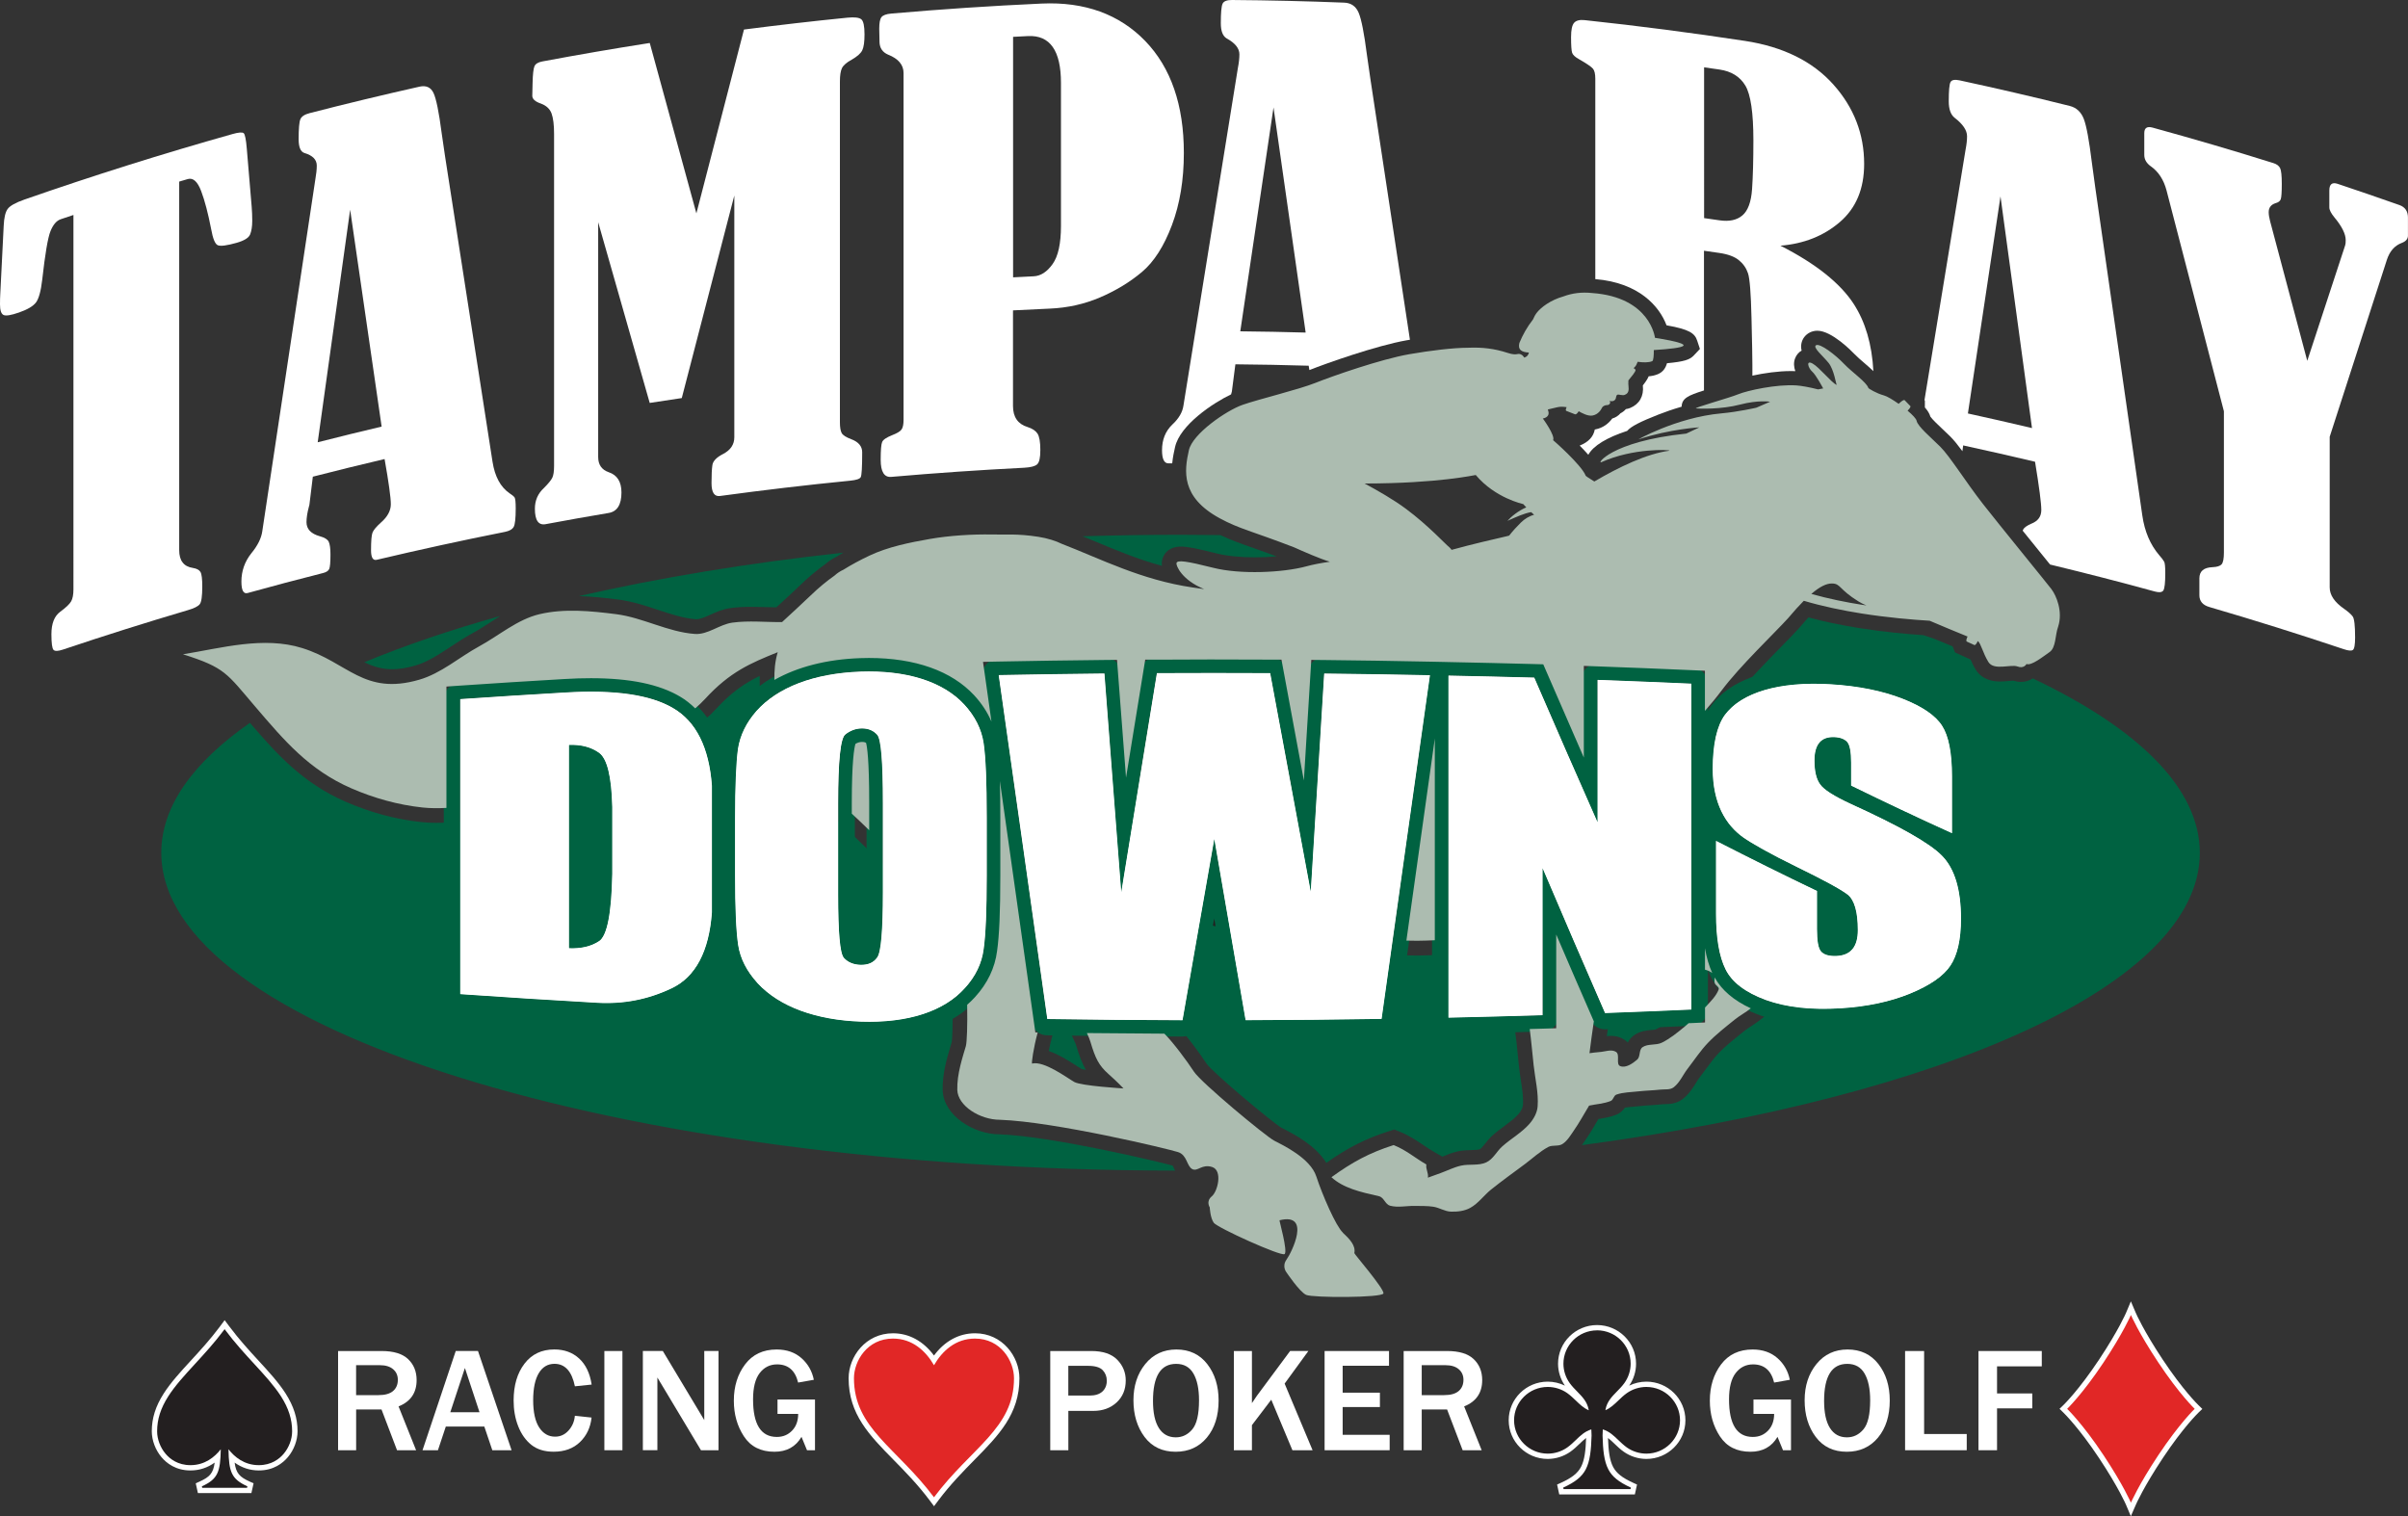 <?xml version="1.0" encoding="UTF-8"?> <svg xmlns="http://www.w3.org/2000/svg" xmlns:xlink="http://www.w3.org/1999/xlink" id="Layer_1" data-name="Layer 1" viewBox="0 0 600 377.8"><rect x="0" y="0" width="600" height="377.8" fill="#333333" stroke="none"/><defs><style> .cls-1, .cls-2, .cls-3 { fill: none; } .cls-2 { clip-path: url(#clippath-1); } .cls-4 { fill: #006241; } .cls-5 { fill: #fff; } .cls-6 { fill: #e12726; } .cls-7 { fill: #acbcb0; } .cls-8 { fill: #231f20; } .cls-3 { clip-path: url(#clippath); } </style><clipPath id="clippath"><rect class="cls-1" width="600" height="377.8"></rect></clipPath><clipPath id="clippath-1"><rect class="cls-1" width="600" height="377.8"></rect></clipPath></defs><g id="TBD_full_color_screen_rev-alt4" data-name="TBD_full color_screen_rev-alt4"><g class="cls-3"><g class="cls-2"><path class="cls-4" d="m97.7,166.76c1.75,0,3.64-.3,5.76-.91,3.04-.88,5.86-2.74,8.85-4.71,1.7-1.12,3.46-2.28,5.33-3.3,1.48-.81,2.94-1.75,4.48-2.74.84-.54,1.68-1.08,2.53-1.61-12.46,3.49-23.82,7.35-33.87,11.53,2.17,1.05,4.32,1.74,6.92,1.74"></path><path class="cls-4" d="m154.01,149.39c3.5.45,6.76,1.52,9.91,2.57,3.29,1.09,6.4,2.12,9.51,2.35h.01c1.03,0,2.22-.54,3.48-1.1,1.49-.67,3.17-1.43,5.11-1.69,1.56-.21,3.21-.31,5.22-.31,1.21,0,2.41.04,3.62.07.86.03,1.72.05,2.58.06l1.26-1.16c1.59-1.46,3.18-2.92,4.73-4.42,2.01-1.95,4.05-3.65,6.22-5.2.86-.75,1.77-1.36,2.71-1.8.57-.36,1.16-.7,1.76-1.05-23.79,2.6-45.96,6.27-65.91,10.83,3.47.1,6.85.48,9.8.85"></path><path class="cls-4" d="m272.79,134.88c5.31,2.22,10.75,4.49,16.74,6.13-.06-.41-.07-.79-.02-1.13.22-1.69,1.59-3.68,4.74-3.68,1.58,0,3.94.45,9.02,1.73,2.43.61,5.77.95,9.39.95,1.84,0,3.69-.08,5.43-.24-2.44-.91-4.44-1.61-6.13-2.21-3.12-1.1-5.4-1.91-7.88-3.1-3.3-.04-6.61-.07-9.95-.07-8.24,0-16.38.13-24.42.37,1.02.42,2.03.82,3.07,1.25"></path><path class="cls-4" d="m506.54,169.05s-.05.02-.08.03c-.77.5-1.74.84-2.89.84-.63,0-1.26-.11-1.89-.31-.41,0-.79.04-1.18.08-.7.07-1.44.13-2.15.13-3.5,0-5.22-1.6-6.05-2.94-.54-.87-.96-1.76-1.3-2.55l-.58-.25-3.28-1.5s-.61-1.52-.61-1.52l-.67-.27c-1.3-.54-2.66-1.09-3.92-1.62-.88-.3-1.78-.6-2.68-.9-4.09-.27-9.82-.78-15.97-1.76-4.71-.76-8.88-1.63-12.68-2.66-.71.77-1.45,1.63-2.23,2.55-1.13,1.25-2.65,2.81-4.4,4.59-3.8,3.88-9.01,9.2-12.1,13.34-1.16,1.56-2.6,3.31-4.27,5.22l-6.49,7.42v-16.33c-7.59-.34-15.18-.64-22.78-.92v19.06l-7.09,1.46c-2.96-6.76-6-13.76-9.18-21.1-7.06-.2-14.13-.36-21.19-.5l-4.61-.1c-8.68-.18-17.37-.31-26.05-.4l-1.64,26.57-7.32.44-5.03-27.12c-4.88-.03-9.76-.04-14.64-.04-4.36,0-8.72.01-13.07.03l-4.28,26.34-7.33-.3-1.99-25.94c-8.58.09-17.15.21-25.73.38l1.53,10.8-7.06,1.94c-.83-1.94-2.05-3.79-3.62-5.5-4.92-5.31-13.05-8.13-23.5-8.13-.67,0-1.34.01-2.02.04-7.64.26-14.45,1.97-19.7,4.95l-5.46,3.1-.07-6.24c0-.33,0-.67,0-1.02-3.68,1.78-7.01,4.01-10.84,8.18-.81.89-1.71,1.76-2.76,2.65l-2.58,2.22-2.43-2.38c-1.03-1.01-2.03-1.79-3.06-2.39-4.63-2.75-11.27-4.08-20.33-4.08-1.98,0-4.09.07-6.27.2-8.68.5-17.36,1.05-26.03,1.64v30.29l-3.5.19c-.92.05-1.84.08-2.76.08-1.35,0-2.58-.06-3.77-.19-6.33-.68-12.67-2.38-18.86-5.08-10.61-4.62-17.15-11.87-23.82-19.65-14.19,9.88-22.09,20.83-22.09,32.36,0,43.62,112.98,79,252.62,79.22-.1-.21-.21-.42-.29-.6-.09-.2-.22-.47-.31-.64-3.28-.94-30.12-7.33-43.13-7.8h0c-6.46,0-13.99-4.69-14.19-10.98-.13-4.05,1.13-8.22,1.95-10.97l.31-1.06c.12-.6.28-4.06.19-9.23l-.03-1.68,1.27-1.12c.69-.61,1.22-1.12,1.65-1.61,2.62-2.87,4.15-6.05,4.59-9.49.53-3.65.78-9.6.78-18.25v-14.61c0-3.38-.04-6.36-.11-8.95l7.35-.62c2.8,19.79,5.6,39.63,8.4,59.55l2.16.04-1.23,4.54c-.36,1.32-.64,2.59-.85,3.67,2.33.81,4.74,2.28,7.06,3.78.42.27.78.5,1.05.67.25.08.65.17,1.15.25-.98-1.64-1.65-3.51-2.4-6-.08-.26-.25-.74-.66-1.6l-2.53-5.3,5.91.07c6.43.07,12.86.13,19.28.15h1.52s1.08,1.07,1.08,1.07c2.35,2.32,6.15,7.42,7.84,10.05,1.67,2.37,16.56,14.76,18.66,15.98l.47.24c2.56,1.31,8.06,4.14,10.73,8.52,5.38-3.8,9.86-6.07,15.66-7.91l1.28-.41,1.24.5c2.39.96,4.16,2.15,5.87,3.3.86.58,1.74,1.18,2.75,1.76l2.1,1.21c1.12-.46,2.39-.97,3.78-1.3,1.24-.29,2.42-.32,3.45-.34.87-.02,1.76-.04,2.18-.24.27-.13.79-.78,1.21-1.3.52-.66,1.11-1.4,1.88-2.09.98-.88,2-1.63,2.99-2.37,1.29-.96,2.51-1.87,3.41-2.87.69-.78,1.15-1.64,1.19-2.26.15-1.96-.17-4.05-.51-6.26-.17-1.11-.34-2.22-.46-3.34l-.3-2.93c-.2-2.01-.4-4.03-.67-6.04l-.53-4.01,7.1-.2v-19.81l7.09-1.43c3.09,7.19,6.09,14.11,9.05,20.89l.76,1.73-.18,1.07-3.7-.26,3.65.56c-.14.92-.27,1.84-.39,2.76.33-.04.67-.06,1.03-.06,1.27,0,2.4.33,3.36.97.32.21.6.45.83.7.33-.65.83-1.31,1.61-1.85,1.53-1.05,3.15-1.19,4.34-1.29.33-.03.83-.07.99-.12,1.59-.78,3.13-2.04,4.75-3.38l.2-.16c.15-.12.29-.25.44-.38l1.41-1.23,1.85-.08v-1.65l.96-1.05c.09-.1.19-.2.29-.3l.49-.53c.37-.39.74-.8,1.06-1.18-.07-.14-.13-.29-.18-.45-.13-.38-.18-.73-.22-1.06l-2.4-.68v-8.11l2.42-.2.03-6.39,3.45,6.1,1.44-.12c.35,2.03.86,3.81,1.54,5.29l-.04.03.49.86c1.35,2.43,3.82,4.49,7.32,6.11l5.37,2.49-4.62,3.68c-.71.56-1.47,1.07-2.24,1.57-.59.38-1.18.76-1.72,1.19l-1.07.86c-1.91,1.54-3.71,2.99-5.27,4.61-1.17,1.22-2.2,2.63-3.3,4.12-.51.7-1.03,1.4-1.56,2.08-.33.43-.62.91-.91,1.38-.76,1.22-1.7,2.73-3.25,3.92-1.59,1.22-3.41,1.25-4.5,1.27-.22,0-.43,0-.63.03-.97.11-1.95.17-2.93.24-.86.05-1.72.11-2.57.21-.52.06-1.04.1-1.55.14-.79.06-1.55.13-2.21.25-.43.62-1.09,1.33-2.13,1.75-1.52.61-3.04.85-4.38,1.06h-.08c-.13.22-.25.44-.38.65-.85,1.45-1.73,2.95-2.75,4.42l-.36.54c-.2.29-.4.6-.63.92,90.54-12.11,153.96-40.16,153.96-72.84,0-16.04-15.29-30.96-41.55-43.43m-286.26,46.57l-6.29-6.12c-1.56-1.52-3.01-2.9-4.27-4.06l-1.18-1.09v-4.17c0-8.19.36-13.53,1.06-15.86l.4-1.33,1.19-.73c1.07-.66,2.23-1.01,3.43-1.03h.01c1.38,0,2.43.31,3.28.91l1.07.75.36,1.25c.61,2.17.92,7.52.92,15.9v15.58Zm140.92,22.16l-3.52.16c-1.37.06-2.89.12-4.51.13h-.04l-6.94-.09.57-4.11c2.36-16.83,4.72-33.62,7.08-50.36l7.35.51v53.76Z"></path><path class="cls-8" d="m302.23,230.65c.22.06.44.12.65.17l-.34-1.96-.31,1.79Z"></path><path class="cls-5" d="m103.68,361.37h-4.75l-3.87-10.16h-6.32v10.16h-4.5v-24.72h10.82c3.01,0,5.22.67,6.63,2.02,1.41,1.34,2.12,3.09,2.12,5.22,0,3.18-1.5,5.36-4.5,6.56l4.37,10.92Zm-14.95-13.73h5.59c1.62,0,2.82-.34,3.62-1.02.79-.68,1.19-1.61,1.19-2.79,0-1.09-.39-1.97-1.17-2.64-.78-.67-1.87-1.01-3.27-1.01h-5.96v7.44Z"></path><path class="cls-5" d="m127.48,361.37h-4.81l-1.99-5.89h-9.6l-1.96,5.89h-3.84l8.28-24.73h5.54l8.37,24.73Zm-8-9.46l-3.64-11.03-3.64,11.03h7.27Z"></path><path class="cls-5" d="m143.23,352.78l4.17.45c-.27,2.47-1.23,4.51-2.89,6.11-1.66,1.6-3.85,2.4-6.55,2.4-2.28,0-4.13-.57-5.55-1.7-1.42-1.13-2.51-2.67-3.28-4.62-.77-1.95-1.15-4.09-1.15-6.43,0-3.77.9-6.83,2.71-9.19,1.8-2.36,4.28-3.54,7.44-3.54,2.47,0,4.53.75,6.18,2.26,1.64,1.51,2.68,3.67,3.11,6.49l-4.17.43c-.77-3.73-2.46-5.6-5.08-5.6-1.68,0-2.99.77-3.92,2.33-.93,1.55-1.4,3.8-1.4,6.75s.5,5.25,1.5,6.78c1,1.53,2.32,2.29,3.96,2.29,1.32,0,2.44-.51,3.36-1.54.93-1.03,1.45-2.25,1.57-3.68"></path><rect class="cls-5" x="150.59" y="336.65" width="4.5" height="24.72"></rect><path class="cls-5" d="m179.03,361.37h-4.37l-9.47-15.8c-.15-.24-.38-.63-.71-1.18-.15-.24-.37-.62-.68-1.14v18.11h-3.62v-24.72h4.97l8.74,14.56c.07.12.6,1.01,1.59,2.66v-17.22h3.55v24.72Z"></path><path class="cls-5" d="m203.07,348.73v12.64h-1.99l-1.37-3.33c-1.45,2.48-3.7,3.71-6.74,3.71-3.4,0-5.94-1.28-7.61-3.84-1.68-2.56-2.51-5.52-2.51-8.89,0-3.56.94-6.58,2.81-9.05,1.87-2.47,4.49-3.7,7.85-3.7,2.51,0,4.58.72,6.2,2.16,1.62,1.44,2.64,3.24,3.07,5.39l-3.91.69c-.73-3.02-2.48-4.53-5.24-4.53-1.77,0-3.21.71-4.32,2.14-1.11,1.42-1.67,3.62-1.67,6.57,0,6.24,1.97,9.37,5.92,9.37,1.54,0,2.8-.53,3.81-1.58,1.01-1.05,1.51-2.44,1.51-4.16h-5.15v-3.59h9.38Z"></path><path class="cls-5" d="m266.19,361.37h-4.5v-24.72h10.22c2.91,0,5.07.73,6.48,2.18,1.41,1.45,2.11,3.17,2.11,5.15,0,2.26-.76,4.09-2.28,5.49-1.52,1.4-3.45,2.1-5.79,2.1h-6.23v9.8Zm0-13.62h5.32c1.39,0,2.45-.34,3.18-1.01.73-.68,1.09-1.58,1.09-2.7,0-1.02-.34-1.88-1.01-2.61-.68-.72-1.9-1.09-3.66-1.09h-4.92v7.41Z"></path><path class="cls-5" d="m292.93,361.75c-3.31,0-5.89-1.23-7.74-3.69-1.84-2.46-2.77-5.51-2.77-9.13s.98-6.61,2.94-9.03c1.96-2.42,4.55-3.63,7.77-3.63s5.8,1.21,7.68,3.63c1.88,2.42,2.83,5.45,2.83,9.08,0,3.81-.98,6.9-2.93,9.25-1.96,2.35-4.55,3.52-7.78,3.52m.04-3.59c1.62,0,2.99-.66,4.11-1.99,1.12-1.33,1.68-3.74,1.68-7.23,0-2.84-.46-5.06-1.39-6.67-.93-1.61-2.36-2.42-4.31-2.42-3.85,0-5.77,3.07-5.77,9.22,0,2.98.49,5.24,1.47,6.78.98,1.54,2.39,2.31,4.21,2.31"></path><path class="cls-5" d="m327.06,361.37h-5.03l-5.27-12.59-4.82,6.34v6.25h-4.5v-24.72h4.5v12.98c.57-.88.99-1.49,1.24-1.83l8.28-11.16h4.55l-5.92,8.13,6.96,16.59Z"></path><polygon class="cls-5" points="346.26 361.37 330.05 361.37 330.05 336.65 346.1 336.65 346.1 340.32 334.55 340.32 334.55 347.03 343.83 347.03 343.83 350.61 334.55 350.61 334.55 357.53 346.26 357.53 346.26 361.37"></polygon><path class="cls-5" d="m369.2,361.37h-4.75l-3.88-10.16h-6.32v10.16h-4.5v-24.72h10.82c3.01,0,5.22.67,6.63,2.02,1.41,1.34,2.12,3.09,2.12,5.22,0,3.18-1.5,5.36-4.5,6.56l4.37,10.92Zm-14.95-13.73h5.59c1.62,0,2.83-.34,3.62-1.02.79-.68,1.19-1.61,1.19-2.79,0-1.09-.39-1.97-1.17-2.64-.78-.67-1.87-1.01-3.27-1.01h-5.96v7.44Z"></path><path class="cls-5" d="m446.26,348.73v12.64h-1.99l-1.37-3.33c-1.45,2.48-3.7,3.71-6.74,3.71-3.4,0-5.93-1.28-7.61-3.84-1.68-2.56-2.51-5.52-2.51-8.89,0-3.56.94-6.58,2.81-9.05,1.87-2.47,4.49-3.7,7.85-3.7,2.51,0,4.57.72,6.2,2.16,1.62,1.44,2.64,3.24,3.07,5.39l-3.91.69c-.73-3.02-2.48-4.53-5.25-4.53-1.77,0-3.21.71-4.32,2.14-1.11,1.42-1.67,3.62-1.67,6.57,0,6.24,1.97,9.37,5.92,9.37,1.54,0,2.8-.53,3.81-1.58,1-1.05,1.51-2.44,1.51-4.16h-5.15v-3.59h9.37Z"></path><path class="cls-5" d="m460.17,361.75c-3.31,0-5.89-1.23-7.74-3.69-1.85-2.46-2.77-5.51-2.77-9.13s.98-6.61,2.94-9.03c1.96-2.42,4.55-3.63,7.77-3.63s5.8,1.21,7.68,3.63c1.88,2.42,2.82,5.45,2.82,9.08,0,3.81-.98,6.9-2.93,9.25-1.96,2.35-4.55,3.52-7.78,3.52m.04-3.59c1.62,0,2.99-.66,4.11-1.99,1.12-1.33,1.68-3.74,1.68-7.23,0-2.84-.46-5.06-1.39-6.67-.93-1.61-2.36-2.42-4.32-2.42-3.85,0-5.77,3.07-5.77,9.22,0,2.98.49,5.24,1.47,6.78.98,1.54,2.38,2.31,4.21,2.31"></path><polygon class="cls-5" points="490.05 361.37 474.69 361.37 474.69 336.65 479.43 336.65 479.43 357.33 490.05 357.33 490.05 361.37"></polygon><polygon class="cls-5" points="497.6 361.37 492.98 361.37 492.98 336.65 508.75 336.65 508.75 340.47 497.6 340.47 497.6 347.22 506.38 347.22 506.38 350.94 497.6 350.94 497.6 361.37"></polygon><path class="cls-8" d="m49.84,371.41l-.31-1.4.49-.22c3.13-1.43,4.03-2.67,4.26-6.85-1.56,1.49-3.8,2.82-6.83,2.82-3.42,0-5.55-1.68-6.73-3.09-1.4-1.67-2.24-3.92-2.24-6.01,0-3.12.92-6.01,2.88-9.08,1.74-2.71,4.15-5.33,6.7-8.11,2.39-2.6,4.84-5.27,7.23-8.46l.69-.92.69.92c2.39,3.19,4.84,5.87,7.22,8.45,2.56,2.79,4.97,5.41,6.71,8.12,1.97,3.07,2.88,5.96,2.88,9.08,0,2.09-.84,4.34-2.24,6.01-1.19,1.41-3.32,3.09-6.73,3.09-3.03,0-5.27-1.34-6.83-2.82.23,4.18,1.13,5.42,4.26,6.85l.49.22-.31,1.4h-12.26Z"></path><path class="cls-5" d="m55.96,331.19l.15.21c2.41,3.22,4.88,5.91,7.27,8.51,2.53,2.75,4.92,5.36,6.63,8.02,1.89,2.96,2.78,5.73,2.78,8.73,0,1.94-.78,4.03-2.09,5.58-1.09,1.3-3.06,2.85-6.22,2.85-3.62,0-6.06-2.05-7.55-3.96.09,5.69.75,7.43,4.71,9.24l-.08.36h-11.18l-.08-.36c3.96-1.81,4.61-3.55,4.71-9.24-1.49,1.9-3.93,3.96-7.55,3.96-3.16,0-5.13-1.55-6.22-2.85-1.31-1.55-2.09-3.64-2.09-5.58,0-2.99.88-5.76,2.78-8.73,1.7-2.66,4.09-5.27,6.62-8.02,2.39-2.6,4.86-5.29,7.27-8.51l.15-.21m0-2.22l-1.07,1.43-.15.21c-2.37,3.17-4.82,5.84-7.18,8.41-2.58,2.8-5,5.44-6.77,8.2-2.04,3.18-2.98,6.18-2.98,9.43,0,2.24.9,4.64,2.4,6.43,1.27,1.52,3.57,3.33,7.24,3.33,2.2,0,4.24-.67,6.03-1.96-.35,2.68-1.27,3.59-3.74,4.72l-.98.44.23,1.04.08.36.23,1.04h13.33l.23-1.04.08-.36.23-1.04-.98-.44c-2.47-1.13-3.39-2.04-3.74-4.72,1.79,1.29,3.83,1.96,6.03,1.96,3.68,0,5.97-1.81,7.25-3.33,1.5-1.79,2.4-4.19,2.4-6.43,0-3.25-.95-6.25-2.98-9.43-1.77-2.76-4.19-5.4-6.77-8.2-2.37-2.58-4.81-5.24-7.18-8.41l-.16-.21-1.07-1.43Z"></path><path class="cls-6" d="m232.18,373.5c-3.01-4.03-6.24-7.31-9.08-10.21-5.9-6-10.99-11.18-10.99-19.85,0-4.25,3.31-10.55,10.4-10.55,5.04,0,8.28,3.1,10.21,6.04,1.94-2.94,5.17-6.04,10.21-6.04,7.09,0,10.4,6.3,10.4,10.55,0,8.67-5.09,13.85-10.99,19.85-2.85,2.9-6.07,6.18-9.09,10.21l-.54.72-.54-.72Z"></path><path class="cls-5" d="m242.93,333.55c6.44,0,9.73,5.61,9.73,9.89,0,12.49-10.66,17.26-19.94,29.66h0s0,0,0,0c-9.28-12.41-19.94-17.17-19.94-29.66,0-4.28,3.29-9.89,9.73-9.89,4.85,0,8.17,3.11,10.21,6.64,2.04-3.53,5.36-6.64,10.21-6.64m0-1.32c-3.99,0-7.56,1.95-10.21,5.54-2.65-3.59-6.22-5.54-10.21-5.54-6.83,0-11.06,5.82-11.06,11.21,0,8.94,5.18,14.21,11.18,20.31,2.83,2.88,6.04,6.15,9.03,10.14l1.07,1.43,1.07-1.43c2.99-3.99,6.2-7.26,9.03-10.14,6-6.1,11.18-11.38,11.18-20.31,0-5.39-4.23-11.21-11.06-11.21"></path><path class="cls-6" d="m530.34,374.69s-1.81-4.27-6.76-11.71c-5.18-7.8-8.93-11.4-8.97-11.44l-.5-.48.5-.48s3.79-3.64,8.97-11.44c4.94-7.44,6.74-11.67,6.76-11.71l.6-1.42.63,1.4c.2.47,2.07,4.66,6.77,11.73,5.05,7.62,8.81,11.29,8.97,11.44l.48.47-.47.47c-.17.16-3.93,3.84-8.98,11.45-4.7,7.07-6.56,11.26-6.76,11.71l-.62,1.43-.61-1.43Z"></path><path class="cls-5" d="m530.96,327.67h0c.02.05,1.85,4.35,6.82,11.83,5.23,7.88,9.04,11.53,9.07,11.56-.03.03-3.84,3.68-9.07,11.55-4.96,7.48-6.79,11.77-6.82,11.83-.02-.05-1.86-4.35-6.82-11.83-5.23-7.88-9.04-11.53-9.07-11.55h0,0,0,0s3.84-3.68,9.07-11.56c4.96-7.48,6.79-11.77,6.82-11.82h0m-.01-3.41l-1.22,2.9s-1.84,4.29-6.7,11.61c-5.07,7.63-8.73,11.18-8.88,11.33l-.98.94.97.95c.16.16,3.85,3.75,8.89,11.34,4.86,7.32,6.68,11.57,6.7,11.61l1.21,2.86,1.24-2.84c.08-.19,1.93-4.42,6.71-11.62,5.07-7.64,8.73-11.18,8.88-11.33l.98-.94-.97-.95c-.16-.15-3.85-3.75-8.89-11.34-4.81-7.25-6.63-11.44-6.7-11.61l-1.24-2.9Z"></path><path class="cls-8" d="m389.05,371.7l-.31-1.42.49-.22c2.86-1.31,4.4-2.54,5.3-4.24,1.01-1.92,1.28-4.64,1.37-8.12-.01-.19-.02-.38-.03-.57-1.02.5-1.84,1.28-2.75,2.16-.68.65-1.37,1.32-2.21,1.91-1.52,1.08-3.39,1.68-5.27,1.68-4.99,0-9.05-4.02-9.05-8.97s4.06-8.97,9.05-8.97c1.88,0,3.75.6,5.27,1.68.85.6,1.57,1.3,2.21,1.91.52.5,1.02.98,1.55,1.4-.51-1.03-1.29-1.83-2.16-2.71-.67-.69-1.34-1.37-1.93-2.19-1.09-1.51-1.69-3.36-1.69-5.22,0-4.94,4.06-8.97,9.05-8.97,4.99,0,9.05,4.03,9.05,8.97,0,1.86-.6,3.72-1.69,5.22-.6.83-1.27,1.52-1.92,2.18-.88.9-1.68,1.71-2.19,2.73.54-.42,1.05-.91,1.57-1.41.63-.61,1.36-1.31,2.2-1.91,1.52-1.08,3.39-1.68,5.27-1.68,4.99,0,9.05,4.02,9.05,8.97s-4.06,8.97-9.05,8.97c-1.88,0-3.75-.6-5.27-1.68-.83-.59-1.53-1.26-2.2-1.91-.92-.88-1.73-1.66-2.76-2.16-.01.21-.02.41-.03.62.09,3.43.36,6.15,1.37,8.07.9,1.71,2.43,2.94,5.3,4.24l.49.22-.31,1.42h-17.77Z"></path><path class="cls-5" d="m397.93,331.49c4.62,0,8.38,3.73,8.38,8.31,0,1.73-.56,3.44-1.57,4.84-.57.79-1.23,1.46-1.87,2.11-1.27,1.3-2.48,2.54-2.83,4.52v.05s-.02.05-.02.08h0c1.26-.54,2.2-1.45,3.2-2.4.65-.63,1.33-1.28,2.13-1.85,1.41-1,3.14-1.55,4.88-1.55,4.62,0,8.38,3.73,8.38,8.31s-3.76,8.31-8.38,8.31c-1.74,0-3.47-.55-4.88-1.55-.79-.57-1.47-1.22-2.13-1.85-1.16-1.11-2.25-2.16-3.85-2.64-.01.5-.03,1.02-.06,1.54.09,3.58.37,6.38,1.44,8.42.97,1.85,2.6,3.16,5.61,4.54l-.08.38h-16.69l-.08-.38c3.01-1.38,4.64-2.69,5.61-4.54,1.07-2.04,1.35-4.84,1.45-8.42-.03-.53-.05-1.04-.06-1.54-1.6.48-2.7,1.53-3.85,2.64-.65.63-1.33,1.28-2.13,1.85-1.41,1-3.14,1.55-4.88,1.55-4.62,0-8.38-3.73-8.39-8.31,0-4.58,3.76-8.31,8.39-8.31,1.74,0,3.47.55,4.88,1.55.79.57,1.47,1.22,2.13,1.85.99.96,1.94,1.87,3.2,2.41h0s-.01-.05-.01-.08v-.05c-.36-1.98-1.57-3.21-2.85-4.52-.64-.65-1.3-1.32-1.87-2.11-1.01-1.4-1.57-3.11-1.57-4.84,0-4.58,3.76-8.31,8.38-8.31m0-1.32h0c-5.36,0-9.72,4.32-9.72,9.63,0,1.94.61,3.87,1.71,5.46-1.33-.64-2.81-.99-4.29-.99-5.36,0-9.72,4.32-9.72,9.63,0,5.31,4.36,9.63,9.72,9.63,2.02,0,4.02-.64,5.66-1.8.88-.62,1.62-1.34,2.28-1.97.56-.54,1.08-1.04,1.63-1.45-.1,3.09-.38,5.51-1.27,7.21-.82,1.56-2.27,2.71-4.98,3.95l-.98.44.23,1.04.08.38.23,1.04h18.84l.23-1.04.08-.38.23-1.04-.97-.44c-2.72-1.24-4.16-2.38-4.99-3.95-.89-1.7-1.17-4.12-1.27-7.21.55.41,1.07.91,1.63,1.45.66.63,1.4,1.35,2.28,1.97,1.63,1.16,3.64,1.8,5.66,1.8,5.36,0,9.72-4.32,9.72-9.63s-4.36-9.63-9.72-9.63c-1.48,0-2.96.35-4.29.99,1.11-1.59,1.71-3.52,1.71-5.46,0-5.31-4.36-9.63-9.72-9.63"></path><path class="cls-5" d="m114.68,174.21c8.76-.6,17.53-1.15,26.3-1.66,12.15-.73,21.1.55,26.76,3.91,5.73,3.35,8.94,9.79,9.65,19.31v31.58c-.71,9.73-4.06,16.05-9.97,18.89-5.92,2.84-12.1,4.01-18.59,3.64-11.39-.65-22.77-1.37-34.15-2.16v-73.5Zm27.07,62.08c3.02.12,5.53-.45,7.53-1.78,1.99-1.32,3.09-6.94,3.28-16.76v-16.68c-.19-7.59-1.29-12.1-3.34-13.52-2-1.42-4.5-2.04-7.46-1.93v50.66Z"></path><path class="cls-5" d="m245.87,218.27c0,8.59-.26,14.66-.77,18.23-.45,3.53-2,6.77-4.64,9.67-5.15,5.8-14.17,8.81-25.95,8.4-11.14-.38-20.35-3.7-25.75-9.59-2.7-2.97-4.31-6.09-4.83-9.47-.52-3.38-.77-9.21-.77-17.6v-13.91c0-8.19.26-13.97.71-17.34.52-3.43,2.06-6.59,4.63-9.51,5.21-5.83,14.23-9.4,26.01-9.8,11.14-.38,20.35,2.35,25.76,8.2,2.7,2.95,4.31,6.14,4.83,9.66.52,3.53.77,9.64.77,18.45v14.61Zm-25.89-18.23c0-10.23-.45-15.88-1.42-16.95-.97-1.07-2.25-1.61-3.93-1.57-1.42.03-2.77.53-3.99,1.49-1.22.91-1.8,6.63-1.8,17.18v22.7c0,9.42.45,14.68,1.42,15.78s2.38,1.7,4.18,1.75c1.87.04,3.22-.55,4.12-1.83.96-1.28,1.42-6.72,1.42-16.27v-22.27Z"></path><path class="cls-5" d="m356.3,168.25c-4.02,28.39-8.03,56.96-12.05,85.64-11.29.18-22.59.29-33.88.32-2.6-15.06-5.2-30.13-7.8-45.2-2.64,15.07-5.28,30.14-7.92,45.21-11.23-.03-22.46-.13-33.69-.3-4.04-28.7-8.07-57.29-12.11-85.7,8.78-.17,17.56-.3,26.34-.39,1.4,18.17,2.79,36.37,4.19,54.58,2.96-18.2,5.93-36.43,8.89-54.68,9.41-.05,18.81-.04,28.22,0,3.37,18.19,6.74,36.37,10.11,54.5,1.12-18.14,2.23-36.28,3.35-54.39,8.78.09,17.56.23,26.35.41"></path><path class="cls-5" d="m421.43,170.37v81.19c-7.17.32-14.33.61-21.5.87-5.19-11.88-10.39-23.95-15.58-36.15v36.68c-7.81.24-15.63.45-23.44.62v-85.23c7.13.14,14.25.31,21.38.5,5.26,12.16,10.52,24.2,15.78,36.08v-35.51c7.79.28,15.58.59,23.37.94"></path><path class="cls-5" d="m486.38,207.61c-8.38-3.79-16.76-7.76-25.14-11.86v-5.71c0-2.66-.32-4.39-.96-5.13-.64-.74-1.74-1.17-3.22-1.23-3.28-.14-4.95,1.78-4.95,5.83,0,2.61.45,4.6,1.41,5.92.9,1.32,3.47,2.96,7.65,4.89,12.03,5.48,19.61,9.71,22.76,12.95,3.15,3.24,4.69,8.43,4.69,15.64,0,5.22-.9,9.12-2.64,11.72-1.74,2.6-5.08,4.91-10.03,6.95-4.95,2.03-10.74,3.27-17.36,3.67-7.27.45-13.44-.22-18.59-2.07-5.08-1.86-8.43-4.39-10.04-7.62-1.61-3.22-2.38-7.88-2.38-13.91v-18.12c8.39,4.3,16.77,8.47,25.16,12.48v9.5c0,2.94.32,4.81,1.03,5.6.71.79,1.99,1.17,3.8,1.1,3.6-.15,5.34-2.32,5.34-6.44,0-4.51-.84-7.48-2.51-8.83-1.74-1.35-5.92-3.61-12.67-6.91-6.75-3.3-11.19-5.84-13.38-7.37-4.38-3.12-7.59-8.49-7.59-17.07,0-6.18,1.03-10.69,3.02-13.44,4.12-5.57,13.51-8.43,26.38-7.64,7.01.42,12.99,1.67,17.94,3.61,4.95,1.94,8.23,4.21,9.84,6.77,1.61,2.52,2.44,6.7,2.44,12.58v14.14Z"></path><path class="cls-4" d="m147.28,172.35c9,0,15.83,1.36,20.46,4.11,5.73,3.35,8.94,9.78,9.65,19.31v31.58c-.71,9.72-4.06,16.05-9.97,18.89-5.21,2.5-10.62,3.7-16.27,3.7-.77,0-1.55-.02-2.33-.07-11.39-.65-22.77-1.37-34.15-2.16v-73.5c8.76-.6,17.53-1.15,26.3-1.66,2.2-.13,4.3-.2,6.3-.2m-4.76,63.95c2.69,0,4.94-.58,6.76-1.79,1.99-1.32,3.09-6.95,3.28-16.76v-16.68c-.19-7.59-1.29-12.1-3.34-13.52-1.84-1.31-4.11-1.94-6.77-1.94-.23,0-.46,0-.69.01v50.66c.26.01.52.02.77.02m4.76-68.02h0c-2.07,0-4.27.07-6.55.21-8.73.51-17.6,1.07-26.33,1.66-2.15.15-3.82,1.92-3.82,4.06v73.5c0,2.14,1.67,3.91,3.82,4.06,11.35.79,22.85,1.52,34.2,2.17.86.05,1.72.07,2.56.07,6.3,0,12.38-1.38,18.06-4.11,7.33-3.52,11.46-11,12.28-22.25,0-.1.01-.2.01-.29v-31.58c0-.1,0-.2-.01-.3-.81-10.89-4.73-18.46-11.66-22.51-5.29-3.14-12.67-4.67-22.55-4.67m-1.42,63.43v-41.39c.33.15.64.33.93.53.2.25,1.45,2.17,1.66,10.29v16.62c-.2,10.12-1.36,12.92-1.7,13.53-.28.16-.57.31-.89.43"></path><path class="cls-4" d="m216.54,167.32c10.23,0,18.65,2.75,23.73,8.23,2.7,2.94,4.31,6.14,4.83,9.66.52,3.53.77,9.64.77,18.45v14.61c0,8.6-.26,14.66-.77,18.23-.45,3.53-2,6.77-4.64,9.67-4.85,5.45-13.11,8.44-23.88,8.44-.68,0-1.37-.01-2.07-.04-11.14-.38-20.35-3.7-25.75-9.59-2.7-2.97-4.31-6.09-4.83-9.47-.52-3.38-.77-9.21-.77-17.6v-13.91c0-8.19.26-13.97.71-17.34.52-3.43,2.06-6.59,4.64-9.51,5.21-5.83,14.23-9.39,26.01-9.8.68-.02,1.36-.04,2.03-.04m-1.91,73.09c1.77,0,3.06-.59,3.94-1.83.96-1.28,1.42-6.72,1.42-16.27v-22.27c0-10.23-.45-15.88-1.42-16.95-.93-1.03-2.17-1.57-3.76-1.57h-.16c-1.42.03-2.77.53-3.99,1.49-1.22.91-1.8,6.63-1.8,17.18v22.7c0,9.42.45,14.68,1.42,15.78.96,1.1,2.38,1.7,4.18,1.75.06,0,.13,0,.19,0m1.91-77.16c-.72,0-1.44.01-2.17.04-12.79.44-22.8,4.3-28.94,11.17-3.11,3.52-4.99,7.42-5.62,11.61-.5,3.77-.75,9.78-.75,17.94v13.91c0,8.63.27,14.58.82,18.2.64,4.17,2.55,7.97,5.84,11.59,6.08,6.63,16.26,10.51,28.66,10.93.75.03,1.49.04,2.22.04,11.93,0,21.25-3.4,26.96-9.82,3.17-3.47,5.07-7.47,5.63-11.85.54-3.74.8-9.89.8-18.74v-14.61c0-9.05-.27-15.28-.81-19.03-.63-4.29-2.6-8.27-5.86-11.82-5.8-6.26-15.05-9.56-26.77-9.56m-2.78,22.59c.32-.16.64-.24.98-.25h0c.21,0,.35.01.46.04.26,1.19.68,4.65.68,14.41v22.27c0,10.04-.53,13.12-.76,13.98-.09.03-.25.05-.48.05h-.09c-.29,0-.64-.04-.9-.16-.23-1.02-.69-4.17-.69-13.3v-22.7c0-9.75.52-13.2.81-14.35"></path><path class="cls-4" d="m301.66,167.7c4.94,0,9.88.01,14.83.04,3.37,18.19,6.74,36.37,10.11,54.5,1.12-18.14,2.23-36.28,3.35-54.39,8.78.09,17.56.23,26.34.41-4.02,28.39-8.03,56.96-12.05,85.64-11.29.18-22.59.29-33.88.32-2.6-15.06-5.2-30.13-7.8-45.2-2.64,15.07-5.28,30.15-7.92,45.21-11.23-.03-22.46-.13-33.69-.3-4.04-28.7-8.07-57.29-12.11-85.71,8.78-.17,17.56-.3,26.34-.39,1.4,18.17,2.79,36.37,4.19,54.58,2.96-18.2,5.93-36.43,8.89-54.68,4.46-.02,8.92-.03,13.39-.03m0-4.07c-4.47,0-8.94.01-13.41.03-2.01.01-3.71,1.46-4.03,3.42-1.12,6.92-2.25,13.84-3.37,20.75l-1.56-20.32c-.16-2.12-1.95-3.76-4.09-3.76h-.04c-8.74.09-17.62.22-26.39.39-1.17.02-2.28.55-3.04,1.43-.76.89-1.1,2.05-.94,3.21,4.04,28.42,8.07,57,12.11,85.7.28,1.99,1.98,3.48,4,3.51,11.2.17,22.55.27,33.74.3h.01c2,0,3.7-1.42,4.05-3.37l3.85-21.94,3.78,21.92c.34,1.96,2.05,3.38,4.05,3.38h.01c11.26-.04,22.67-.15,33.93-.32,2.02-.03,3.72-1.52,4-3.51,4.02-28.68,8.03-57.24,12.05-85.63.16-1.15-.18-2.32-.94-3.2-.76-.89-1.87-1.41-3.04-1.43-8.75-.18-17.63-.32-26.39-.41h-.05c-2.17,0-3.96,1.67-4.1,3.82l-1.3,21.13c-1.34-7.24-2.69-14.48-4.03-21.72-.36-1.92-2.04-3.32-4.02-3.33-4.95-.03-9.9-.04-14.85-.04"></path><path class="cls-4" d="m360.91,168.35c7.13.14,14.26.31,21.38.5,5.26,12.16,10.52,24.2,15.78,36.08v-35.51c7.79.28,15.58.59,23.37.94v81.19c-7.17.32-14.33.61-21.5.87-5.19-11.88-10.39-23.95-15.58-36.15v36.68c-7.81.24-15.63.45-23.44.62v-85.23m0-4.07c-1.07,0-2.11.42-2.87,1.16-.79.77-1.23,1.81-1.23,2.91v85.23c0,1.09.45,2.14,1.24,2.91.77.74,1.8,1.16,2.87,1.16.03,0,.06,0,.09,0,7.81-.17,15.71-.38,23.48-.62,2.22-.07,3.98-1.87,3.98-4.07v-16.67c2.63,6.1,5.21,12.04,7.71,17.76.65,1.49,2.13,2.45,3.77,2.45.05,0,.1,0,.15,0,7.14-.26,14.38-.56,21.53-.87,2.19-.1,3.92-1.89,3.92-4.07v-81.19c0-2.18-1.73-3.97-3.92-4.07-7.74-.35-15.62-.66-23.4-.94-.05,0-.1,0-.15,0-1.06,0-2.08.41-2.85,1.14-.8.77-1.25,1.82-1.25,2.93v15.99c-2.56-5.85-5.18-11.88-7.9-18.16-.63-1.46-2.06-2.42-3.66-2.46-7.11-.2-14.31-.37-21.41-.51h-.08"></path><path class="cls-4" d="m452.06,170.38c1.32,0,2.69.04,4.1.13,7.01.42,12.99,1.67,17.94,3.61,4.95,1.94,8.23,4.21,9.84,6.77,1.61,2.52,2.44,6.7,2.44,12.58v14.14c-8.38-3.79-16.76-7.76-25.14-11.86v-5.71c0-2.67-.32-4.39-.96-5.13-.64-.74-1.74-1.17-3.22-1.23-.11,0-.22,0-.32,0-3.07,0-4.63,1.92-4.63,5.84,0,2.61.45,4.6,1.41,5.92.9,1.32,3.47,2.96,7.66,4.89,12.03,5.48,19.61,9.71,22.76,12.95,3.15,3.24,4.69,8.43,4.69,15.64,0,5.22-.9,9.12-2.64,11.72-1.74,2.6-5.08,4.92-10.03,6.95-4.95,2.03-10.74,3.27-17.36,3.67-1.45.09-2.85.13-4.21.13-5.47,0-10.26-.72-14.38-2.21-5.08-1.86-8.43-4.39-10.04-7.62-1.61-3.22-2.38-7.88-2.38-13.91v-18.12c8.39,4.3,16.77,8.47,25.16,12.48v9.5c0,2.94.32,4.81,1.03,5.6.65.73,1.79,1.11,3.36,1.11.14,0,.28,0,.43-.01,3.6-.15,5.34-2.31,5.34-6.44,0-4.51-.84-7.48-2.51-8.83-1.74-1.35-5.92-3.61-12.67-6.91-6.75-3.3-11.19-5.83-13.38-7.37-4.38-3.12-7.59-8.49-7.59-17.07,0-6.18,1.03-10.69,3.02-13.44,3.67-4.96,11.52-7.77,22.28-7.77m0-4.07h0c-12.01,0-21.1,3.35-25.6,9.43-2.58,3.55-3.82,8.73-3.82,15.85,0,6.16,1.49,10.74,3.53,14.13-.25.09-.49.21-.72.34-1.22.74-1.97,2.06-1.97,3.48v18.12c0,6.8.92,11.94,2.81,15.72,2.08,4.17,6.22,7.41,12.29,9.63,4.6,1.65,9.76,2.46,15.8,2.46,1.44,0,2.94-.05,4.47-.14,7.01-.43,13.3-1.77,18.68-3.98,5.78-2.38,9.67-5.15,11.88-8.47,2.23-3.35,3.32-7.92,3.32-13.97,0-7.73-1.62-13.46-4.96-17.48.29-.1.56-.24.82-.4,1.18-.75,1.89-2.04,1.89-3.42v-14.14c0-6.69-1.01-11.51-3.08-14.76-2.1-3.34-5.96-6.09-11.8-8.38-5.46-2.14-11.93-3.45-19.2-3.89-1.47-.09-2.94-.14-4.34-.14m4.37,21.45c.07,0,.17-.02.3-.02h.15s.08,0,.12.01c.06.45.13,1.17.13,2.28v3.31c-.16-.14-.22-.22-.23-.23-.2-.28-.69-1.14-.69-3.61,0-1.03.15-1.54.23-1.75m.56,46.39c-.07-.51-.14-1.34-.14-2.63v-6.07c.42.27.76.5,1.01.7h0s.94,1.09.94,5.63c0,2.32-.44,2.33-1.41,2.37-.09,0-.17,0-.26,0-.05,0-.1,0-.14,0"></path><path class="cls-5" d="m114.68,174.21c8.76-.6,17.53-1.15,26.3-1.66,12.15-.73,21.1.55,26.76,3.91,5.73,3.35,8.94,9.79,9.65,19.31v31.58c-.71,9.73-4.06,16.05-9.97,18.89-5.92,2.84-12.1,4.01-18.59,3.64-11.39-.65-22.77-1.37-34.15-2.16v-73.5Zm27.07,62.08c3.02.12,5.53-.45,7.53-1.78,1.99-1.32,3.09-6.94,3.28-16.76v-16.68c-.19-7.59-1.29-12.1-3.34-13.52-2-1.42-4.5-2.04-7.46-1.93v50.66Z"></path><path class="cls-5" d="m245.87,218.27c0,8.59-.26,14.66-.77,18.23-.45,3.53-2,6.77-4.64,9.67-5.15,5.8-14.17,8.81-25.95,8.4-11.14-.38-20.35-3.7-25.75-9.59-2.7-2.97-4.31-6.09-4.83-9.47-.52-3.38-.77-9.21-.77-17.6v-13.91c0-8.19.26-13.97.71-17.34.52-3.43,2.06-6.59,4.63-9.51,5.21-5.83,14.23-9.4,26.01-9.8,11.14-.38,20.35,2.35,25.76,8.2,2.7,2.95,4.31,6.14,4.83,9.66.52,3.53.77,9.64.77,18.45v14.61Zm-25.89-18.23c0-10.23-.45-15.88-1.42-16.95-.97-1.07-2.25-1.61-3.93-1.57-1.42.03-2.77.53-3.99,1.49-1.22.91-1.8,6.63-1.8,17.18v22.7c0,9.42.45,14.68,1.42,15.78s2.38,1.7,4.18,1.75c1.87.04,3.22-.55,4.12-1.83.96-1.28,1.42-6.72,1.42-16.27v-22.27Z"></path><path class="cls-5" d="m356.3,168.25c-4.02,28.39-8.03,56.96-12.05,85.64-11.29.18-22.59.29-33.88.32-2.6-15.06-5.2-30.13-7.8-45.2-2.64,15.07-5.28,30.14-7.92,45.21-11.23-.03-22.46-.13-33.69-.3-4.04-28.7-8.07-57.29-12.11-85.7,8.78-.17,17.56-.3,26.34-.39,1.4,18.17,2.79,36.37,4.19,54.58,2.96-18.2,5.93-36.43,8.89-54.68,9.41-.05,18.81-.04,28.22,0,3.37,18.19,6.74,36.37,10.11,54.5,1.12-18.14,2.23-36.28,3.35-54.39,8.78.09,17.56.23,26.35.41"></path><path class="cls-5" d="m421.43,170.37v81.19c-7.17.32-14.33.61-21.5.87-5.19-11.88-10.39-23.95-15.58-36.15v36.68c-7.81.24-15.63.45-23.44.62v-85.23c7.13.14,14.25.31,21.38.5,5.26,12.16,10.52,24.2,15.78,36.08v-35.51c7.79.28,15.58.59,23.37.94"></path><path class="cls-5" d="m486.38,207.61c-8.38-3.79-16.76-7.76-25.14-11.86v-5.71c0-2.66-.32-4.39-.96-5.13-.64-.74-1.74-1.17-3.22-1.23-3.28-.14-4.95,1.78-4.95,5.83,0,2.61.45,4.6,1.41,5.92.9,1.32,3.47,2.96,7.65,4.89,12.03,5.48,19.61,9.71,22.76,12.95,3.15,3.24,4.69,8.43,4.69,15.64,0,5.22-.9,9.12-2.64,11.72-1.74,2.6-5.08,4.91-10.03,6.95-4.95,2.03-10.74,3.27-17.36,3.67-7.27.45-13.44-.22-18.59-2.07-5.08-1.86-8.43-4.39-10.04-7.62-1.61-3.22-2.38-7.88-2.38-13.91v-18.12c8.39,4.3,16.77,8.47,25.16,12.48v9.5c0,2.94.32,4.81,1.03,5.6.71.79,1.99,1.17,3.8,1.1,3.6-.15,5.34-2.32,5.34-6.44,0-4.51-.84-7.48-2.51-8.83-1.74-1.35-5.92-3.61-12.67-6.91-6.75-3.3-11.19-5.84-13.38-7.37-4.38-3.12-7.59-8.49-7.59-17.07,0-6.18,1.03-10.69,3.02-13.44,4.12-5.57,13.51-8.43,26.38-7.64,7.01.42,12.99,1.67,17.94,3.61,4.95,1.94,8.23,4.21,9.84,6.77,1.61,2.52,2.44,6.7,2.44,12.58v14.14Z"></path><path class="cls-7" d="m214.81,184.88h-.09c-.54.01-1.06.17-1.57.48-.29.94-.91,4.22-.91,14.82v2.57c1.29,1.18,2.75,2.58,4.34,4.13v-6.85c0-10.8-.53-14-.78-14.91-.2-.14-.48-.24-.99-.24"></path><path class="cls-7" d="m334.61,307.15c-1.75-1.61-5.13-9.42-6.63-14.01-1.5-4.59-8.38-7.81-10.51-8.92-2.13-1.12-18.26-14.5-20.01-17.23-1.57-2.44-5.23-7.35-7.33-9.42-6.43-.03-12.86-.08-19.31-.15.38.79.69,1.53.87,2.14,1.25,4.22,2.13,5.95,4.5,8.06,2.38,2.11,3.75,3.6,3.75,3.6,0,0-10.51-.62-12.26-1.61-1.75-.99-7.51-5.33-10.51-4.59-.2,0,.33-3.85,1.39-7.75h-.58s-.4-2.87-.4-2.87c-2.81-20-5.62-39.92-8.44-59.79.08,2.63.11,5.64.11,9.06v14.61c0,8.82-.26,14.94-.81,18.71-.53,4.18-2.38,8.05-5.48,11.45-.61.68-1.28,1.32-1.97,1.93.09,5.08-.05,9.32-.33,10.31-.75,2.6-2.25,6.94-2.13,10.91.13,3.97,5.63,7.44,10.63,7.44,13.76.49,42.15,7.31,44.4,8.06,2.25.74,2.12,3.47,3.5,4.22,1.38.74,2.38-1.36,5-.5,2.62.87,1.37,6.08-.13,7.31-1.5,1.24-.5,2.73-.5,2.73,0,0,.12,2.6,1,3.84.88,1.24,16.76,8.43,17.64,7.81.88-.62-1.37-8.43-1.25-8.43,8-1.98,3,8.06,1.75,9.79-1.25,1.74,0,3.22,0,3.22,0,0,3.25,4.84,4.88,5.58,1.63.75,19.01.75,19.26-.37.25-1.12-7.38-9.92-7.25-10.04.38-1.86-1.12-3.47-2.88-5.08"></path><path class="cls-7" d="m511.21,146.87c-1.12-1.49-12.88-15.87-17.14-21.32-4.25-5.45-8.25-11.9-10.63-14.25s-5.63-5.08-5.88-6.45c-.1-.52-1.03-1.49-2.25-2.52.52-.49.83-1,.7-1.13l-1.44-1.49c-.13-.14-.66.15-1.18.64l-.3.28c-1.47-1.04-2.91-1.9-3.67-2.1-1.88-.5-3.88-1.74-3.88-1.86-.5-1.49-4-3.84-6.13-6.07-2.12-2.23-5.88-5.08-6.88-4.59-1,.49,1.75,2.73,3.13,4.46,1.31,1.66,1.83,5.23,1.98,5.45-1.38-.65-4.24-4.33-5.98-5.32-1.75-.99-1.13,1.11-.13,1.98,1,.87,2.75,4.21,2.75,4.21-.43.08-.86.16-1.27.24-2.26-.58-4.27-.91-5.38-.99-4.94-.34-12.22,1.26-14.51,2.2-2.29.94-11.33,3.43-10.51,3.53.81.1,6.35.25,10.93-.95,4.57-1.2,7.52-.72,7.52-.72l-3.43,1.49s-4.45,1.03-8.68,1.41c-11.48,1.03-21.71,7.01-20.62,6.46,7.79-2.57,15.1-2.97,15.1-2.97l-3.26,1.55c-19.08,1.98-22.51,7.87-21.09,7.1,7.84-3.52,16.98-3.1,16.92-2.84-5.7.75-12.65,4.1-18.74,7.68-1.47-.91-2.32-1.45-2.19-1.55-1.17-2.68-7.79-8.53-8.08-8.75.59-1.12-2.56-5.4-2.56-5.4,0,0,1.68-.22,1.41-1.64-.03-.17-.09-.38-.16-.61.88-.21,1.79-.42,2.43-.57.69-.16,1.49-.12,2.26,0-.24.44-.29.85-.1.92l2.2.86c.2.08.59-.24.86-.71l.03-.06c.87.49,2.32,1.28,3.46,1.07,1.44-.26,2.16-1.5,2.32-1.89s.72-.72,1.36-.72.96-.78.48-1.04c0,0,1.1.35,1.52-.39.24-.26.08-.98.56-1.17.21-.09,1.26.27,1.73.08.48-.2,1.16-.51,1-1.95-.06-.53-.07-1.12-.04-1.67.66-.78,1.78-2.15,1.78-2.55,0-.17-.2-.35-.47-.51.31-.29.6-.61.73-.95.06-.16.16-.39.27-.63,1.33.19,2.69.23,3.62-.15.34-.14.41-1.55.4-2.77,3.99-.25,6.88-.59,7.36-1.06.84-.83-7.07-1.99-7.07-1.99,0,0-1.13-10.12-15.64-11.16-2.63-.29-5.01.04-7.13.83-3.25.91-5.59,2.73-6.6,3.98-.44.54-.77,1.16-1.04,1.8-1.43,1.82-2.56,3.84-3.38,5.84-.41,1.68.5,2.28,2.38,2.38-.15.64-.48,1.04-1.15,1.26-.22-.32-.41-.54-.54-.63-1.21-.77-.95.33-3.63-.55-3.19-1.05-6.28-1.43-9.79-1.28-3.84.01-9.35.69-14.68,1.61-7.12,1.24-19.18,5.46-23.41,7.15-4.24,1.69-14.07,4.04-18.15,5.47-4.08,1.43-12.45,7.21-13.37,11.29-1.17,5.19-2.05,11.69,7.69,16.98,4.9,2.66,8,3.18,18.48,7.22,2.2.98,6.33,2.83,8.96,3.6-2.23.32-4.21.7-5.89,1.16-5.9,1.59-16.47,2.05-23.15.36-6.68-1.68-9.07-2.04-9.19-1.13-.08.62,1.29,4.14,6.91,6.44-.95-.14-1.91-.27-2.86-.41-12.83-1.88-22.84-7.09-32.68-10.9-1.32-.67-3.52-1.38-5.73-1.72-5.29-.83-8.21-.5-11.62-.58-4.83-.1-10.7.27-15.46,1.11-5,.87-10.49,1.98-15.07,4.16-2.32,1.1-4.45,2.24-6.52,3.53-.75.33-1.47.81-2.17,1.44-1.98,1.4-3.93,3-5.96,4.96-2.33,2.25-4.74,4.42-7.11,6.62-4.12.05-8.28-.42-12.37.14-3.24.44-6.12,3.06-9.38,2.82-6.73-.49-12.93-4.08-19.62-4.93-6.3-.8-12.87-1.45-19.05,0-5.55,1.31-10.07,5.31-15.07,8.03-5,2.73-9.45,6.73-14.93,8.31-13.81,3.99-17.72-4.32-29.14-7.89-9.62-3.01-20.15,0-29.71,1.55,10.54,3.33,10.88,4.72,18.05,13.1,7.21,8.43,13.33,15.69,23.88,20.29,5.62,2.45,11.67,4.14,17.77,4.79,1.96.21,3.95.2,5.94.1v-30.24l3.17-.22c8.77-.6,17.55-1.15,26.33-1.66,2.26-.14,4.45-.2,6.5-.2,9.74,0,17.01,1.5,22.21,4.58,1.4.82,2.64,1.82,3.78,2.94.86-.74,1.68-1.52,2.45-2.35,6.23-6.78,11.31-8.9,18.11-11.65-.71,2.45-.86,4.57-.83,6.91,5.71-3.24,13.01-5.14,21.41-5.43.72-.02,1.44-.04,2.15-.04,11.51,0,20.59,3.22,26.24,9.32,1.88,2.04,3.3,4.23,4.29,6.54-.53-3.7-1.05-7.43-1.57-11.13l-.54-3.76,3.83-.08c8.79-.17,17.58-.3,26.38-.39l3.18-.03,2.25,29.36c1.44-8.86,4.78-29.41,4.78-29.41h2.88c4.45-.04,8.89-.05,13.34-.05,4.97,0,9.94.01,14.91.04h2.82s3.89,21.01,5.58,30.12l1.85-30.05,3.23.03c8.79.09,17.58.23,26.38.41l3.83.08h0s.78.02.78.02c7.14.14,14.27.31,21.41.5l2.17.06.86,1.98c3.2,7.4,6.27,14.45,9.25,21.26v-22.85l3.52.13c7.8.28,15.6.59,23.4.94l3.25.14v10.01c1.43-1.64,2.86-3.35,4.09-5,4.63-6.2,13.26-14.38,16.63-18.1,1.47-1.75,2.77-3.18,3.92-4.34,4.7,1.4,9.67,2.41,14.41,3.17,6.55,1.03,12.65,1.55,16.94,1.8,2.54,1.12,6.75,2.81,9.46,3.94l-.09.18c-.24.51-.29.99-.11,1.07l1.89.87c.17.08.51-.27.74-.78l.1-.22s.01.01.02.01c.75.5,1.25,2.98,2.63,5.21,1.37,2.23,5.62.5,7.25,1.12,1.63.62,2.25-.62,2.25-.62,1.25.5,4.13-1.86,5.75-2.97,1.63-1.12,1.38-4.34,2.13-6.32,1.25-3.84-.5-7.81-1.63-9.3m-132.2-16.69c-1.03,1.01-2.06,2.14-2.96,3.29-.18.05-.37.1-.54.14-3.53.83-8.4,1.92-13.8,3.41-.21-.29-.41-.53-.57-.65-.8-.59-5.2-5.41-10.8-9.57-3.08-2.3-7.21-4.65-10.3-6.31,18.49-.03,27.4-2.12,27.69-2.12,4.86,5.79,11.83,7.24,11.83,7.24.22.25.48.53.76.82-1.96.82-3.84,2.37-4.69,3.36,2.2-.98,4.25-1.91,5.91-2.17.23.22.48.43.73.66-1.23.32-2.4,1.05-3.26,1.91m85.22,20.56c-4.25-.66-8.68-1.56-12.89-2.75,2.19-1.88,3.79-2.6,5.1-2.6,2.25,0,1.63,1.36,6.63,4.46.65.4,1.32.73,2.01,1.01-.28-.04-.55-.08-.84-.13"></path><path class="cls-7" d="m357.51,184.02c-2.36,16.74-4.72,33.52-7.08,50.36l2.71.04c1.57-.01,3.04-.07,4.37-.13v-50.27Z"></path><path class="cls-7" d="m424.83,236.27v5.35c.65.19,1.31.43,1.81.84-.8-1.76-1.41-3.81-1.81-6.18"></path><path class="cls-7" d="m427.23,243.6c0,.46-.1.95.04,1.38.19.58,1.19.97.98,1.55-.59,1.61-1.92,2.9-3.1,4.2-.1.11-.21.21-.31.32v3.73l-3.25.15c-.28.01-.56.02-.84.03-.32.27-.62.57-.95.83-1.8,1.48-3.62,2.99-5.73,4.03-1.47.72-3.46.2-4.8,1.12-.96.66-.47,2.35-1.34,3.1-1.12.96-2.8,2.14-4.19,1.63-1.21-.44,0-2.85-1.07-3.55-1.14-.76-2.81-.03-4.21.04-.81.04-1.61.19-2.41.28.34-2.53.64-5.06,1.03-7.58.02-.12.05-.23.06-.35l-.32-.74c-2.97-6.78-5.97-13.7-9.06-20.91v23.36l-3.29.1c-1.1.03-2.21.05-3.31.09.39,3.01.65,6.03.98,9.05.37,3.41,1.25,6.82.99,10.25-.12,1.6-1,3.16-2.1,4.4-1.91,2.15-4.55,3.62-6.71,5.55-1.41,1.25-2.26,3.18-3.99,3.98-1.93.9-4.27.34-6.35.83-1.73.4-3.34,1.22-5.01,1.83-1.06.39-2.12.77-3.18,1.15.17-1.3-.56-1.99-.39-3.29-2.96-1.71-4.95-3.54-8.15-4.83-6.1,1.95-10.33,4.27-15.5,8.01,2.96,2.7,7.11,3.67,11.86,4.74,1.21.27,1.55,2.04,2.74,2.36,1.99.53,4.16,0,6.24.05,1.53.04,3.08-.03,4.58.21,1.5.24,2.85,1.18,4.37,1.22,1.62.05,3.36-.15,4.78-.93,2.04-1.12,3.39-3.11,5.19-4.56,2.73-2.19,5.58-4.23,8.39-6.32,1.95-1.45,3.73-3.15,5.88-4.31,1.05-.56,2.51-.08,3.51-.72,1.24-.79,1.99-2.12,2.81-3.29,1.41-2.02,2.57-4.19,3.85-6.29,1.8-.39,3.69-.47,5.39-1.16.67-.27.73-1.35,1.42-1.59,1.73-.6,3.62-.59,5.45-.8,1.83-.21,3.68-.23,5.51-.44,1.1-.12,2.41.11,3.28-.56,1.56-1.19,2.31-3.1,3.49-4.63,1.68-2.18,3.19-4.5,5.11-6.5,2.03-2.11,4.38-3.93,6.67-5.78,1.25-1.01,2.73-1.78,3.98-2.78-4.24-1.96-7.25-4.53-8.99-7.66"></path><path class="cls-8" d="m302.23,230.65c.22.06.44.12.65.17l-.34-1.96-.31,1.79Z"></path><path class="cls-5" d="m18.32,53.56c-1.07.35-2.13.71-3.19,1.07-1.04.35-1.89,1.34-2.55,2.97-.66,1.63-1.34,5.67-2.06,12.11-.33,2.83-.85,4.72-1.55,5.65-.7.93-2.1,1.76-4.21,2.5-2.01.7-3.3.91-3.89.62C.29,78.19,0,77.31,0,75.83c0-.86.02-1.73.07-2.6.28-5.66.57-11.31.85-16.97.09-1.99.41-3.38.97-4.17.56-.79,1.96-1.59,4.21-2.37,17.15-5.98,34.44-11.42,51.84-16.32,1.52-.43,2.45-.49,2.78-.21s.59,1.6.78,3.93c.4,4.8.81,9.6,1.21,14.4.09,1.12.14,2.27.14,3.46,0,1.43-.18,2.58-.53,3.44-.36.86-1.48,1.55-3.38,2.09-2.42.68-3.97.89-4.66.6-.69-.28-1.24-1.62-1.67-4.03-.76-3.93-1.59-7.09-2.49-9.47-.9-2.38-2.01-3.38-3.34-2.99-.71.21-1.42.42-2.13.63v91.84c0,2.62,1.14,4.09,3.41,4.43.95.15,1.57.48,1.88.99.31.51.46,1.72.46,3.62,0,2.43-.21,3.91-.64,4.44-.43.53-1.4,1.02-2.92,1.46-10.42,3.08-20.81,6.36-31.14,9.83-1.22.41-2.01.44-2.36.08-.35-.36-.53-1.66-.53-3.9,0-2.67.74-4.54,2.21-5.61,1.42-1.05,2.33-1.91,2.71-2.59.38-.67.57-1.68.57-3.02V53.56Z"></path><path class="cls-5" d="m95.81,114.39c-5.96,1.4-11.91,2.86-17.86,4.39-.28,2.26-.55,4.53-.83,6.79,0,.14-.05.37-.15.68-.4,1.49-.6,2.78-.6,3.87,0,1.72,1.11,2.89,3.34,3.51,1.18.32,1.92.78,2.2,1.37.28.6.43,1.66.43,3.18,0,1.96-.11,3.16-.32,3.62-.22.46-.73.79-1.53.99-6.28,1.59-12.54,3.25-18.78,4.98-1.04.29-1.56-.66-1.56-2.86,0-2.62.83-4.98,2.49-7.06,1.57-1.91,2.47-3.73,2.71-5.46,4.4-29.26,8.81-58.49,13.22-87.68.24-1.35.36-2.5.36-3.45,0-1.48-1.03-2.53-3.09-3.14-.95-.32-1.43-1.46-1.43-3.42,0-2.62.14-4.28.43-4.98.29-.7,1.05-1.2,2.28-1.52,9.1-2.35,18.23-4.54,27.38-6.6,1.68-.38,2.85.15,3.52,1.58.67,1.43,1.34,4.71,2.01,9.86.29,1.99.58,3.95.86,5.89,3.94,25.35,7.88,50.73,11.83,76.13.58,3.7,2,6.32,4.26,7.87.62.4,1.03.74,1.23,1.01.19.27.29,1.19.29,2.77,0,2.43-.17,3.96-.5,4.57-.34.61-1.06,1.03-2.16,1.25-10.69,2.12-21.34,4.45-31.96,6.96-.96.23-1.43-.57-1.43-2.38,0-2.29.12-3.75.36-4.38.24-.63.93-1.46,2.07-2.49,1.66-1.44,2.5-2.97,2.5-4.6s-.52-5.43-1.56-11.28m-8.58-62.07c-2.7,19.3-5.39,38.6-8.08,57.92,5.3-1.35,10.61-2.66,15.93-3.91-2.62-18.02-5.23-36.02-7.84-54.02"></path><path class="cls-5" d="m185.37,7.36c8.59-1.11,17.19-2.1,25.81-2.96,1.75-.17,2.89-.03,3.43.41.54.45.8,1.7.8,3.75,0,1.86-.18,3.18-.55,3.95-.37.78-1.25,1.56-2.66,2.37-1.27.7-2.07,1.4-2.41,2.1-.34.7-.51,1.82-.51,3.34v84.91c0,1.24.15,2.13.44,2.67.29.54,1.09,1.06,2.41,1.55,1.8.68,2.7,1.77,2.7,3.24,0,3.72-.12,5.79-.37,6.22-.24.43-1.09.71-2.56.86-10.85,1.07-21.69,2.35-32.5,3.82-1.41.19-2.11-.88-2.11-3.22,0-2,.07-3.5.22-4.5.15-.99,1.04-1.92,2.69-2.76,1.84-.96,2.77-2.35,2.77-4.16v-60.23c-4.37,16.79-8.73,33.61-13.09,50.47-2.66.39-5.33.8-7.99,1.21-4.28-15.04-8.56-30.05-12.84-45.03v58.51c0,1.91.87,3.17,2.61,3.78,2.12.69,3.19,2.38,3.19,5.05,0,3.05-1.06,4.75-3.19,5.11-5.24.88-10.48,1.81-15.71,2.79-1.78.33-2.67-.95-2.67-3.86,0-2.05.75-3.77,2.24-5.14,1.11-1.11,1.81-1.97,2.1-2.57.29-.6.44-1.59.44-2.98V33.44c0-2.29-.21-4-.62-5.14-.41-1.14-1.29-1.97-2.64-2.48-1.45-.49-2.17-1.14-2.17-1.95.02-1.03.05-2.06.07-3.09.05-2.25.21-3.67.47-4.27.26-.6.9-.99,1.92-1.19,8.92-1.67,17.85-3.21,26.81-4.61,3.87,14.13,7.75,28.28,11.62,42.46,3.95-15.3,7.9-30.57,11.86-45.82"></path><path class="cls-5" d="m252.41,77.35v23.82c0,2.77,1.22,4.51,3.66,5.25,1.17.37,1.99.92,2.45,1.63.46.72.7,2.08.7,4.08s-.27,3.1-.8,3.58c-.54.48-1.61.75-3.22.84-11.05.56-22.1,1.32-33.13,2.28-1.75.15-2.63-1.27-2.63-4.27,0-2.38.12-3.86.37-4.43.24-.57,1.07-1.13,2.48-1.69,1.26-.49,2.06-.97,2.37-1.45.32-.48.48-1.27.48-2.37V18.21c0-2.05-1.29-3.59-3.87-4.6-1.36-.59-2.07-1.63-2.12-3.1-.02-1.12-.05-2.24-.07-3.36,0-1.43.18-2.39.55-2.87s1.18-.79,2.45-.9c12.47-1.09,24.95-1.92,37.45-2.49,10.79-.49,19.4,2.69,25.82,9.32,6.42,6.65,9.63,15.98,9.63,27.9,0,6.72-.99,12.71-2.97,17.98-1.98,5.26-4.47,9.15-7.47,11.68-3.01,2.53-6.47,4.63-10.4,6.32-3.93,1.69-8.12,2.62-12.56,2.81-3.05.13-6.1.28-9.15.44m0-68.17v59.94c1.71-.09,3.42-.18,5.12-.26,1.76-.08,3.33-1.09,4.72-3.04,1.39-1.94,2.09-5.1,2.09-9.49V20.64c0-8.01-2.73-11.92-8.2-11.65-1.24.06-2.49.12-3.73.19"></path><path class="cls-5" d="m580.49,108.89v37.48c0,1.91,1.2,3.68,3.59,5.34,1.03.73,1.75,1.36,2.14,1.9.4.54.6,2.29.6,5.25,0,1.81-.19,2.84-.56,3.1-.38.25-1.12.19-2.25-.19-11.11-3.73-22.28-7.23-33.5-10.51-1.66-.48-2.49-1.46-2.49-2.94v-4.22c0-1.76,1.09-2.69,3.27-2.77,1.14-.05,1.89-.29,2.27-.72.38-.44.57-1.42.57-2.94v-35.19c-4.75-18.36-9.51-36.69-14.28-54.97-.71-2.73-2.04-4.76-3.99-6.11-1.04-.76-1.57-1.69-1.57-2.79v-5.44c0-1.29.69-1.75,2.07-1.37,10.06,2.76,20.09,5.7,30.07,8.83.85.26,1.41.68,1.7,1.25.28.57.42,1.87.42,3.92,0,2.05-.08,3.32-.25,3.82-.16.5-.62.84-1.38,1.03-1.08.38-1.63,1.11-1.63,2.21,0,.62.12,1.37.35,2.25,3.09,11.58,6.18,23.18,9.26,34.8,3.15-9.6,6.3-19.19,9.44-28.76.1-.25.14-.69.14-1.31,0-1.52-.93-3.4-2.79-5.64-.86-1.05-1.29-1.88-1.29-2.5v-4.22c0-1.57.68-2.13,2.05-1.68,5.15,1.72,10.3,3.49,15.43,5.3,1.4.5,2.11,1.54,2.11,3.11v4.51c0,.81-.51,1.42-1.54,1.81-1.77.66-3.01,2.06-3.71,4.2-4.74,14.67-9.5,29.39-14.26,44.14"></path><path class="cls-5" d="m291.14,115.46c.31,0,.63,0,.94,0,.15-1.57.46-2.97.71-4.07,1.24-5.49,9.42-10.96,13.96-13.12.03-.1.04-.18.07-.28.1-.28.15-.5.15-.64.28-2.19.57-4.38.85-6.57,6.09.05,12.18.17,18.26.35.07.38.12.72.18,1.08.06-.02.13-.05.19-.07,3.74-1.49,16.4-6.01,24.13-7.36.22-.04.49-.08.73-.12-3.28-21.67-6.57-43.34-9.85-64.98-.29-2.02-.59-4.06-.88-6.12-.68-5.32-1.37-8.79-2.05-10.39-.68-1.6-1.88-2.44-3.59-2.51C325.62.29,316.3.07,306.97,0c-1.27-.01-2.05.3-2.34.92-.29.62-.44,2.24-.44,4.86,0,1.96.49,3.22,1.47,3.8,2.11,1.16,3.16,2.48,3.16,3.96,0,.95-.12,2.08-.37,3.36-4.52,28.02-9.05,56.07-13.57,84.16-.24,1.67-1.17,3.25-2.78,4.74-1.71,1.64-2.56,3.77-2.56,6.39,0,2.19.54,3.28,1.61,3.27m26.17-88.68c2.67,18.69,5.34,37.38,8.01,56.09-5.43-.15-10.86-.26-16.29-.31,2.76-18.61,5.52-37.2,8.28-55.78"></path><path class="cls-5" d="m393.42,14.74c1.95,1.11,3.11,1.91,3.5,2.38.39.47.58,1.3.58,2.5v49.93c11.01.9,16.03,6.91,17.75,11.51,5.76,1.01,7.05,2.02,7.64,3.83l.68,2.06-1.61,1.71c-.94.93-2.2,1.45-6.6,1.85-.32,1.15-.96,2.19-2.3,2.74-.68.28-1.43.45-2.26.52-.26.63-.72,1.34-1.45,2.26,0,.02,0,.04,0,.06.29,2.59-.86,4.63-3.17,5.57-.34.14-.69.23-1.06.28-.38.44-.84.79-1.35,1.05-.54.62-1.25,1.07-2.05,1.3-.88,1.21-2.3,2.36-4.23,2.71-.03,0-.07,0-.11,0-.34,1.84-1.6,3.17-3.77,4.03.73.74,1.47,1.51,2.15,2.29,1.22-2.25,4.66-4.32,9.68-5.95.99-1.13,3.19-2.26,7.77-4.06,1.6-.63,3.58-1.33,5.8-1.97.07-2.08,1.58-2.8,5.57-4.05v-34.81c1.29.18,2.57.36,3.85.55,2.13.31,3.74.91,4.83,1.79,1.09.88,1.85,1.97,2.29,3.28.44,1.31.73,5.01.87,11.11.15,6.1.22,10.01.22,11.73,0,.92,0,1.8,0,2.66,2.91-.63,6.44-1.14,9.56-1.14.39,0,.77,0,1.14.02-.36-.99-.47-2.11-.06-3.19.32-.84.9-1.51,1.63-1.94-.14-.54-.18-1.1-.06-1.72.22-1.21.99-2.23,2.12-2.79.56-.28,1.19-.43,1.86-.43,3.6,0,8.62,5.16,9.18,5.75.69.72,1.63,1.53,2.54,2.31.83.71,1.58,1.37,2.24,2.01-.35-6.67-1.99-12.26-4.91-16.76-3.33-5.12-9.4-10.01-18.25-14.5,5.85-.48,10.79-2.43,14.82-5.9,4.03-3.47,6.04-8.28,6.04-14.48,0-7.44-2.55-14.05-7.67-19.78-5.12-5.73-12.46-9.41-22.04-10.87-13.27-2.02-26.57-3.75-39.89-5.17-1.26-.14-2.15.08-2.66.65-.51.57-.77,1.76-.77,3.57,0,2.05.09,3.35.26,3.89.17.54.74,1.08,1.71,1.61m31.18,2.04c1.29.18,2.57.36,3.85.55,2.95.43,5.1,1.77,6.43,4,1.33,2.23,2,6.78,2,13.65,0,4.91-.11,8.96-.33,12.15-.22,3.18-1.02,5.36-2.4,6.54s-3.28,1.58-5.7,1.23c-1.29-.19-2.57-.37-3.85-.55V16.78Z"></path><path class="cls-5" d="m539.21,139.92c-.19-.36-.59-.89-1.21-1.59-2.23-2.62-3.63-5.91-4.2-9.88-3.9-27.26-7.81-54.5-11.72-81.7-.29-2.08-.57-4.17-.86-6.3-.67-5.46-1.33-9.07-2-10.81-.67-1.74-1.84-2.82-3.5-3.24-9.11-2.27-18.25-4.39-27.42-6.37-1.24-.27-2.01-.12-2.3.44-.29.56-.43,2.15-.43,4.77,0,1.96.48,3.32,1.45,4.1,2.07,1.59,3.11,3.13,3.11,4.61,0,.95-.12,2.05-.36,3.29-3.41,20.8-6.83,41.63-10.25,62.47l.1.11s0,1.65,0,1.71c.72.82,1.16,1.55,1.37,2.29.47.69,2.13,2.26,3.15,3.22.63.6,1.26,1.2,1.85,1.77.87.87,1.88,2.13,2.98,3.62.06-.48.13-.96.19-1.44,5.98,1.3,11.95,2.65,17.91,4.07,1.04,6.35,1.56,10.36,1.56,12.02s-.83,2.76-2.49,3.42c-1.14.49-1.83,1-2.07,1.52-.02.05-.04.16-.07.23,1.53,1.89,3.09,3.82,4.52,5.59.86,1.07,1.62,2,2.29,2.83,8.72,2.12,17.42,4.33,26.08,6.72,1.09.3,1.8.22,2.13-.23.33-.46.5-1.9.5-4.33,0-1.57-.09-2.54-.29-2.9m-48.89-36.9c2.71-18.04,5.42-36.07,8.12-54.09,2.62,19.23,5.24,38.47,7.85,57.73-5.32-1.26-10.64-2.47-15.98-3.64"></path></g></g></g></svg> 